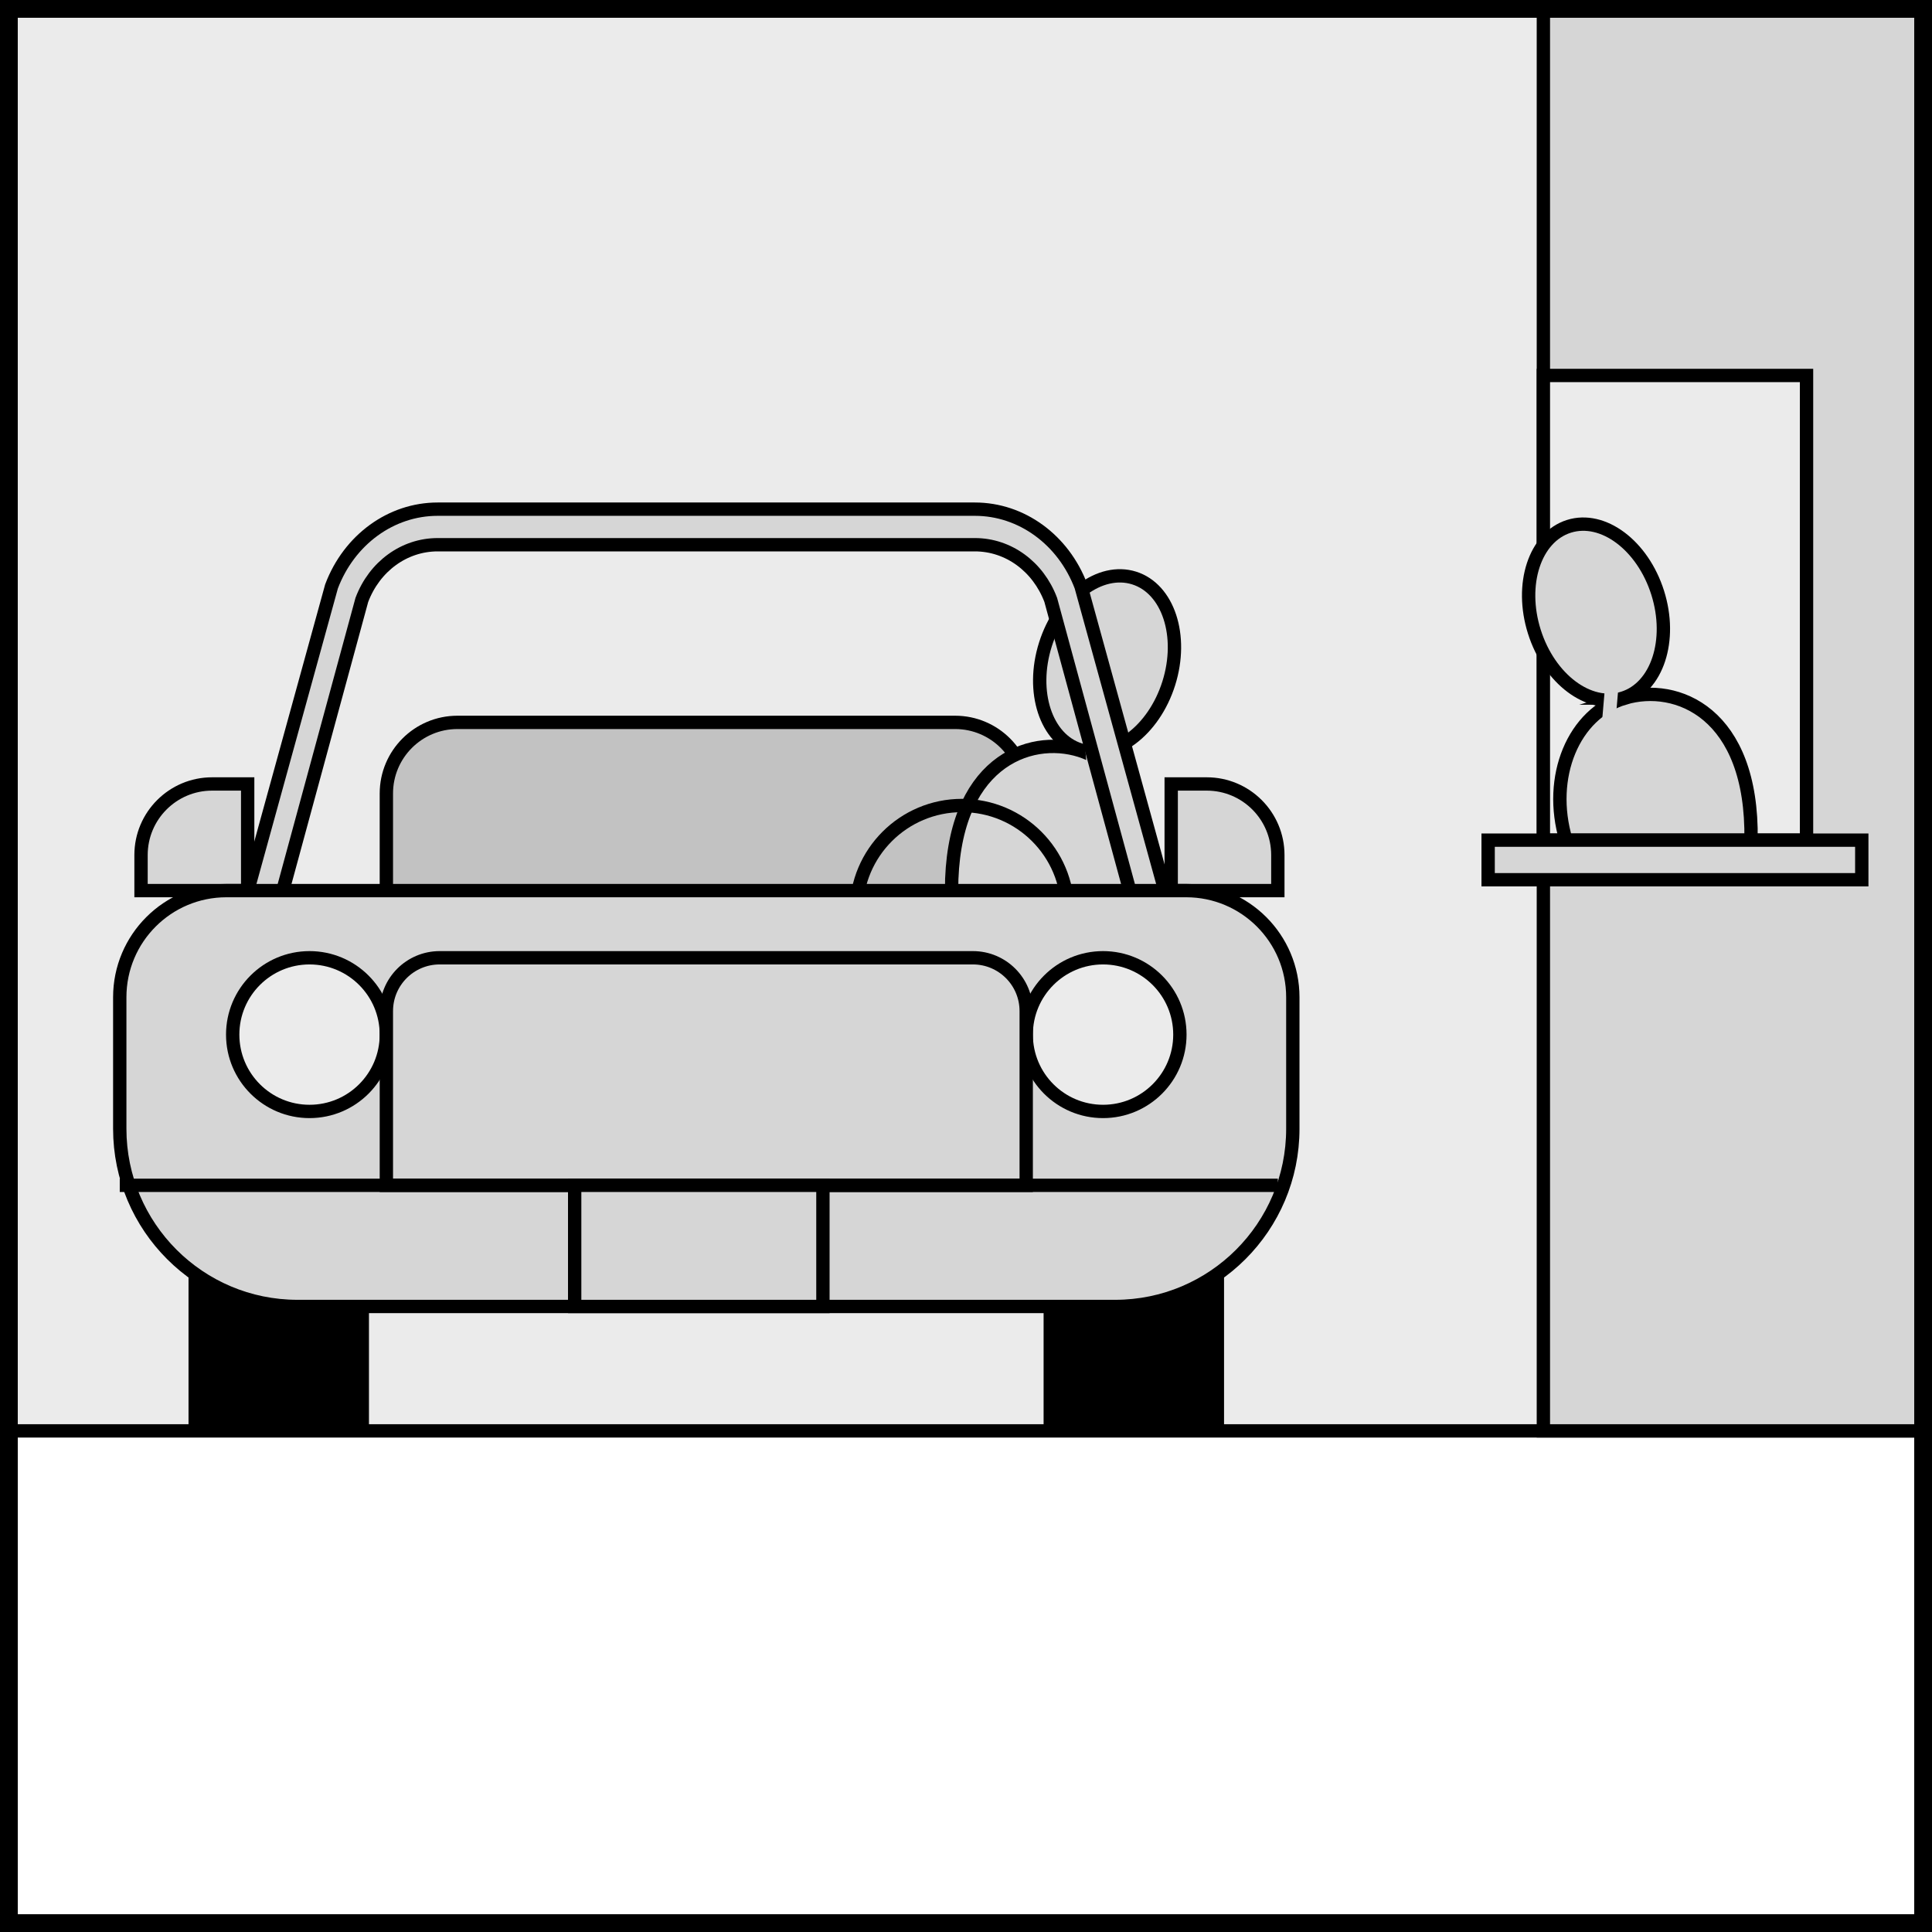 <?xml version="1.0" encoding="utf-8"?>
<svg xmlns="http://www.w3.org/2000/svg" xmlns:xlink="http://www.w3.org/1999/xlink" enable-background="new 0 0 108.7 108.7" viewBox="0 0 108.7 108.7">
  <rect x="0" y="0" width="108.7" height="108.7" fill="#808080" stroke="none"/>
  <defs>
    <path id="a" d="m.5.5h107.7v107.7h-107.7z"/>
    <clipPath id="b">
      <use xlink:href="#a"/>
    </clipPath>
  </defs>
  <g clip-path="url(#b)">
    <path d="m.5-6.249h107.7v107.7h-107.7z" fill="#ebebeb"/>
    <path d="m-3.713 80.506h120.749v30.012h-120.749" fill="#fff" stroke="#000" stroke-linecap="round" stroke-miterlimit="10" stroke-width=".75"/>
    <path d="m86.835-6.249h21.365v86.755h-21.365z" fill="#d6d6d6" stroke="#000" stroke-miterlimit="10" stroke-width=".75"/>
    <path d="m57.738 52.64h-36v-7.997c0-2.209 1.791-4 4-4h28c2.209 0 4 1.791 4 4z" fill="#c2c2c2" stroke="#000" stroke-miterlimit="10" stroke-width=".75"/>
    <ellipse cx="62.29" cy="37.397" fill="#d6d6d6" rx="5.065" ry="3.637" stroke="#000" stroke-miterlimit="10" stroke-width=".75" transform="matrix(.301 -.954 .954 .301 7.862 85.522)"/>
    <path d="m60.764 42.226c-2.875-.908-7.227.685-7.227 7.883l10.41.16c1.117-3.534-.308-7.135-3.183-8.043z" fill="#d6d6d6" stroke="#000" stroke-miterlimit="10" stroke-width=".75"/>
    <path d="m61.106 41.511h.754v1.884h-.754z" fill="#d6d6d6" transform="matrix(.996 -.085 .085 .996 -3.382 5.373)"/>
    <g stroke="#000" stroke-miterlimit="10" stroke-width=".75">
      <path d="m10.982 70.824h9.402v9.402h-9.402z"/>
      <path d="m59.091 70.824h9.402v9.402h-9.402z"/>
      <circle cx="54.123" cy="51.269" fill="none" r="5.949"/>
      <path d="m13.935 50.108h-6v-2c0-2.209 1.791-4 4-4h2z" fill="#d6d6d6"/>
      <path d="m71.895 50.108h-6v-6h2c2.209 0 4 1.791 4 4z" fill="#d6d6d6"/>
      <path d="m60.823 32.994c-.992-2.629-3.351-4.347-5.97-4.347h-30.231c-2.619 0-4.977 1.718-5.97 4.347l-5.414 19.646h1.984l5.136-18.888c.712-1.886 2.387-3.104 4.265-3.104h30.23c1.878 0 3.553 1.219 4.265 3.104l5.136 18.888h1.984z" fill="#d6d6d6"/>
      <path d="m62.738 73.506h-46c-5.523 0-10-4.477-10-10v-7.398c0-3.314 2.686-6 6-6h54c3.314 0 6 2.686 6 6v7.398c0 5.523-4.477 10-10 10z" fill="#d6d6d6"/>
      <circle cx="17.415" cy="58.21" fill="#ebebeb" r="4.323"/>
      <circle cx="62.061" cy="58.21" fill="#ebebeb" r="4.323"/>
      <path d="m57.738 66.69h-36v-9.803c0-1.657 1.343-3 3-3h30c1.657 0 3 1.343 3 3z" fill="#d6d6d6"/>
      <path d="m6.738 66.69h65.157" fill="#d6d6d6"/>
      <path d="m32.333 66.69h13.967v6.816h-13.967z" fill="#d6d6d6"/>
      <path d="m86.835 21.125h14.806v26.144h-14.806z" fill="#ebebeb"/>
      <ellipse cx="89.764" cy="34.397" fill="#d6d6d6" rx="3.637" ry="5.065" transform="matrix(.954 -.301 .301 .954 -6.192 28.649)"/>
      <path d="m91.414 39.276c2.888-.864 7.216.796 7.105 7.993h-10.412c-1.062-3.551.419-7.129 3.307-7.993z" fill="#d6d6d6"/>
    </g>
    <path d="m90.194 38.511h.754v1.884h-.754z" fill="#d6d6d6" transform="matrix(-.996 -.085 .085 -.996 177.466 86.453)"/>
    <path d="m83.727 47.269h21.022v2.228h-21.022z" fill="#d6d6d6" stroke="#000" stroke-miterlimit="10" stroke-width=".75"/>
  </g>
  <g fill="none">
    <path clip-path="url(#b)" d="m.5.5h107.7v107.7h-107.7z"/>
    <use stroke="#000" stroke-miterlimit="10" xlink:href="#a"/>
  </g>
</svg>